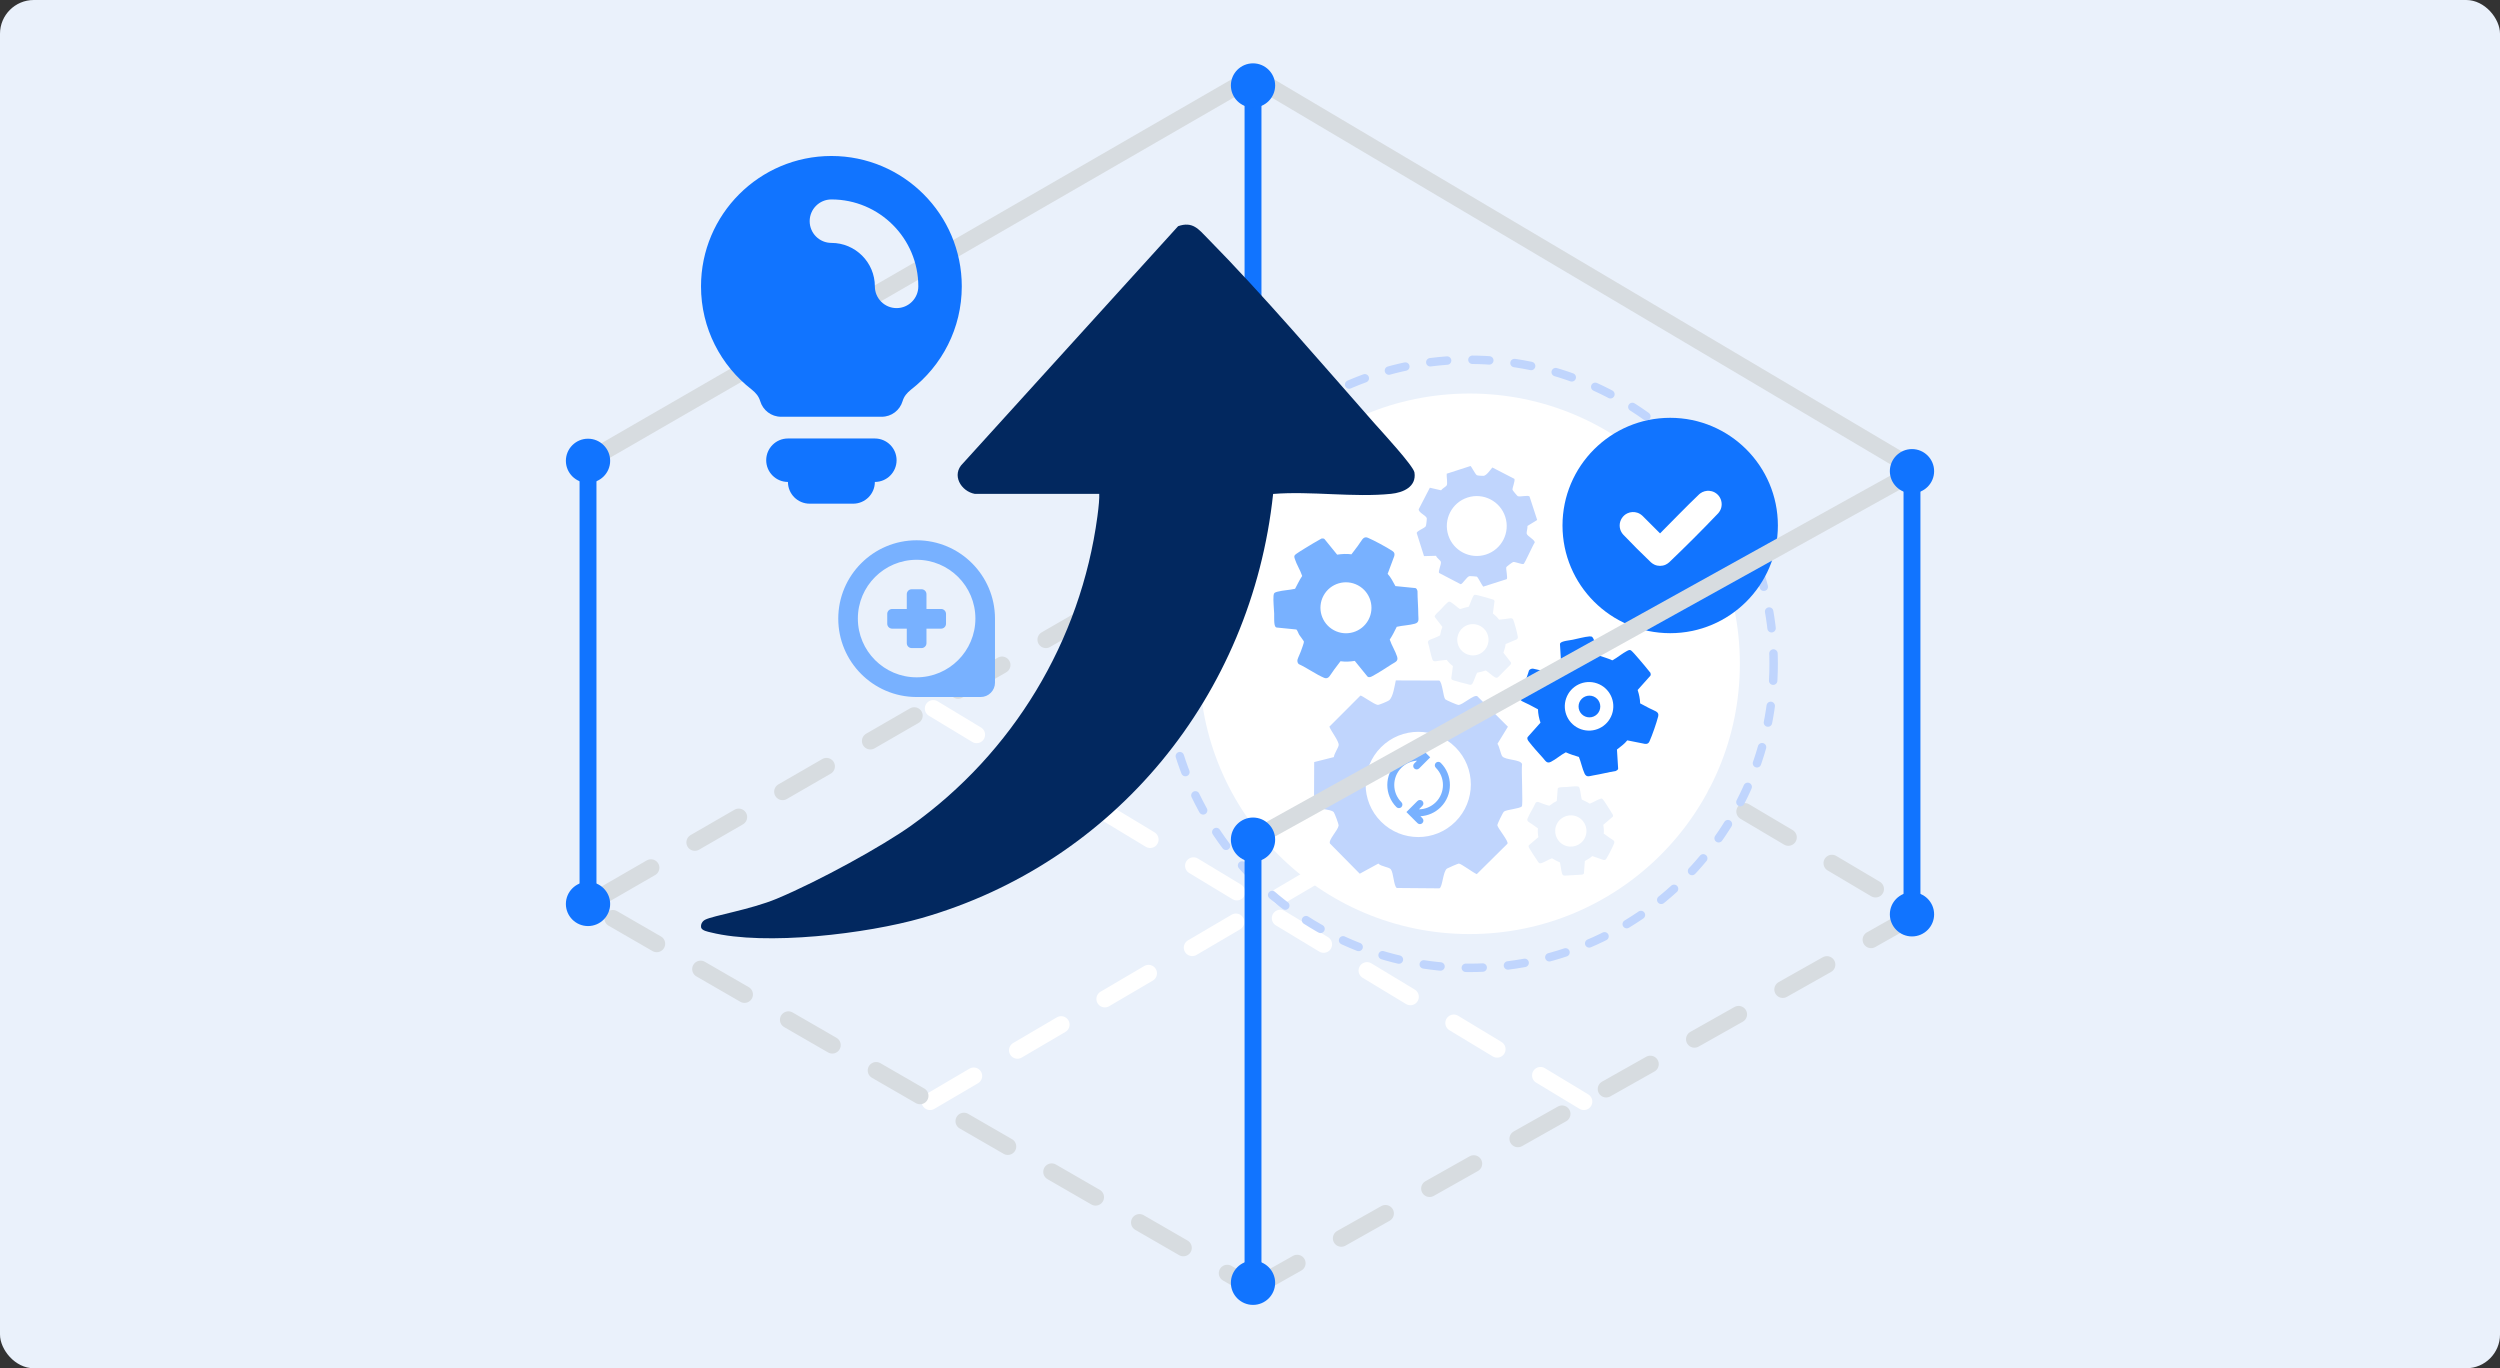 <svg xmlns="http://www.w3.org/2000/svg" width="296" height="162" viewBox="0 0 296 162" fill="none"><rect x="0" y="0" width="296" height="162" fill="#333333" stroke="none"/><rect width="296" height="162" rx="4" fill="#EAF1FB"></rect><g clip-path="url(#clip0_815_16550)"><path d="M110.118 130.43L187.679 84.882" stroke="white" stroke-width="2" stroke-miterlimit="10" stroke-linecap="round" stroke-dasharray="6 6"></path><path d="M187.531 130.43L110.118 83.66" stroke="white" stroke-width="2" stroke-miterlimit="10" stroke-linecap="round" stroke-dasharray="6 6"></path><path d="M148.357 152.51L226.994 108.184L148.357 61.573L69.621 107.042L148.357 152.51Z" stroke="#D7DCE0" stroke-width="2" stroke-miterlimit="10" stroke-linecap="round" stroke-dasharray="6 6"></path><path d="M226.994 55.689L148.357 9.079L69.621 54.547" stroke="#D7DCE0" stroke-width="2" stroke-miterlimit="10"></path><path d="M69.621 54.43V107.158" stroke="#1174FF" stroke-width="2" stroke-miterlimit="10"></path><path d="M67.308 54.559C67.308 53.282 68.341 52.25 69.621 52.25C70.901 52.25 71.934 53.282 71.934 54.559C71.934 55.837 70.901 56.868 69.621 56.868C68.341 56.868 67.308 55.837 67.308 54.559Z" fill="#1174FF"></path><path d="M67 54.559C67 56.002 68.175 57.175 69.621 57.175C71.067 57.175 72.242 56.002 72.242 54.559C72.242 53.116 71.067 51.943 69.621 51.943C68.175 51.943 67 53.116 67 54.559C67 56.002 67 53.116 67 54.559ZM71.627 54.559C71.627 55.665 70.728 56.561 69.621 56.561C68.514 56.561 67.615 55.665 67.615 54.559C67.615 53.453 68.514 52.557 69.621 52.557C70.728 52.557 71.627 53.453 71.627 54.559C71.627 55.665 71.627 53.453 71.627 54.559Z" fill="#1174FF"></path><path d="M67.308 107.029C67.308 108.307 68.341 109.339 69.621 109.339C70.901 109.339 71.934 108.307 71.934 107.029C71.934 105.752 70.901 104.72 69.621 104.72C68.341 104.72 67.308 105.752 67.308 107.029Z" fill="#1174FF"></path><path d="M67 107.029C67 105.586 68.175 104.413 69.621 104.413C71.067 104.413 72.242 105.586 72.242 107.029C72.242 108.473 71.067 109.646 69.621 109.646C68.175 109.646 67 108.473 67 107.029C67 108.473 67 105.586 67 107.029ZM71.627 107.029C71.627 105.924 70.728 105.027 69.621 105.027C68.514 105.027 67.615 105.924 67.615 107.029C67.615 108.135 68.514 109.032 69.621 109.032C70.728 109.032 71.627 108.135 71.627 107.029C71.627 108.135 71.627 105.924 71.627 107.029Z" fill="#1174FF"></path><path d="M148.357 9.988V62.716" stroke="#1174FF" stroke-width="2" stroke-miterlimit="10"></path><path d="M146.043 10.117C146.043 8.839 147.077 7.807 148.357 7.807C149.637 7.807 150.67 8.839 150.67 10.117C150.67 11.394 149.637 12.426 148.357 12.426C147.077 12.426 146.043 11.394 146.043 10.117Z" fill="#1174FF"></path><path d="M145.736 10.116C145.736 11.56 146.911 12.733 148.357 12.733C149.803 12.733 150.978 11.56 150.978 10.116C150.978 8.673 149.803 7.5 148.357 7.5C146.911 7.5 145.736 8.673 145.736 10.116C145.736 11.56 145.736 8.673 145.736 10.116ZM150.363 10.116C150.363 11.222 149.464 12.119 148.357 12.119C147.249 12.119 146.351 11.222 146.351 10.116C146.351 9.011 147.249 8.114 148.357 8.114C149.464 8.114 150.363 9.011 150.363 10.116C150.363 11.222 150.363 9.011 150.363 10.116Z" fill="#1174FF"></path><path d="M146.043 62.587C146.043 63.864 147.077 64.896 148.357 64.896C149.637 64.896 150.67 63.864 150.67 62.587C150.67 61.309 149.637 60.277 148.357 60.277C147.077 60.277 146.043 61.309 146.043 62.587Z" fill="#1174FF"></path><path d="M145.736 62.587C145.736 61.143 146.911 59.97 148.357 59.97C149.803 59.97 150.978 61.143 150.978 62.587C150.978 64.03 149.803 65.203 148.357 65.203C146.911 65.203 145.736 64.03 145.736 62.587C145.736 64.03 145.736 61.143 145.736 62.587ZM150.363 62.587C150.363 61.481 149.464 60.584 148.357 60.584C147.249 60.584 146.351 61.481 146.351 62.587C146.351 63.692 147.249 64.589 148.357 64.589C149.464 64.589 150.363 63.692 150.363 62.587C150.363 63.692 150.363 61.481 150.363 62.587Z" fill="#1174FF"></path><path fill-rule="evenodd" clip-rule="evenodd" d="M108.474 82.526C103.378 82.497 99.25 78.35 99.25 73.247C99.25 68.127 103.408 63.969 108.528 63.969C113.649 63.969 117.807 68.127 117.807 73.247C117.807 73.247 117.807 78.156 117.807 80.832C117.807 81.281 117.628 81.711 117.31 82.029C116.994 82.347 116.562 82.526 116.114 82.526C113.449 82.526 108.577 82.526 108.577 82.526H108.528H108.48H108.474ZM108.528 66.278C112.369 66.278 115.487 69.395 115.487 73.237C115.487 77.077 112.369 80.195 108.528 80.195C104.688 80.195 101.57 77.077 101.57 73.237C101.57 69.395 104.688 66.278 108.528 66.278ZM109.112 69.768C109.433 69.768 109.694 70.029 109.694 70.352V72.102H111.424C111.747 72.102 112.008 72.363 112.008 72.684V73.851C112.008 74.172 111.747 74.433 111.424 74.433H109.694V76.15C109.694 76.472 109.433 76.733 109.112 76.733H107.945C107.624 76.733 107.363 76.472 107.363 76.15V74.433H105.632C105.31 74.433 105.049 74.172 105.049 73.851V72.684C105.049 72.363 105.31 72.102 105.632 72.102H107.363V70.352C107.363 70.029 107.624 69.768 107.945 69.768H109.112Z" fill="#78B1FF"></path><circle cx="174" cy="78.594" r="36" stroke="#C0D5FD" stroke-linecap="round" stroke-dasharray="2 3"></circle><circle cx="174" cy="78.594" r="32" fill="white"></circle><path d="M171.288 56.088L174.106 55.176C174.206 55.207 174.651 56.128 174.861 56.266C174.932 56.312 175.573 56.36 175.678 56.339C176.03 56.267 176.451 55.641 176.695 55.35L179.3 56.693C179.428 56.914 179.037 57.775 179.083 57.999C179.096 58.062 179.627 58.706 179.692 58.74C179.96 58.88 180.946 58.571 181.101 58.798L182.003 61.567L180.851 62.273C180.886 62.516 180.723 63.002 180.758 63.171C180.827 63.507 181.761 63.905 181.707 64.245C181.489 64.54 180.526 66.724 180.393 66.775C180.196 66.85 179.408 66.507 179.17 66.538C179.072 66.55 178.368 67.097 178.348 67.147C178.273 67.343 178.554 68.492 178.384 68.575L175.611 69.459C175.433 69.249 175.009 68.371 174.862 68.274C174.826 68.251 174.065 68.203 173.998 68.212C173.66 68.255 173.152 69.214 172.929 69.163L170.387 67.837C170.262 67.621 170.662 66.825 170.602 66.532C170.56 66.329 170.101 66.075 170.031 65.806L168.603 65.844L167.741 63.121C167.734 62.854 168.613 62.578 168.808 62.312C168.865 62.234 168.948 61.454 168.93 61.361C168.868 61.043 167.915 60.683 167.982 60.285L169.293 57.747L170.624 58.052C170.758 57.846 171.18 57.633 171.281 57.483C171.427 57.266 171.249 56.392 171.29 56.09L171.288 56.088ZM173.758 58.907C171.895 59.51 170.874 61.51 171.477 63.373C172.08 65.236 174.079 66.258 175.942 65.656C177.805 65.053 178.826 63.053 178.223 61.19C177.62 59.327 175.621 58.304 173.758 58.907Z" fill="#C0D5FD"></path><path d="M157.395 86.037L161.074 82.358C161.255 82.327 162.688 83.411 163.127 83.46C163.274 83.476 164.315 83.037 164.462 82.921C164.956 82.526 165.115 81.211 165.264 80.561L170.412 80.579C170.788 80.822 170.865 82.482 171.117 82.795C171.187 82.884 172.532 83.466 172.662 83.467C173.193 83.471 174.487 82.201 174.912 82.431L178.536 86.042L177.299 88.067C177.548 88.42 177.682 89.31 177.871 89.547C178.248 90.017 180.027 89.893 180.215 90.467C180.109 91.103 180.349 95.29 180.181 95.476C179.935 95.751 178.427 95.845 178.079 96.083C177.936 96.181 177.272 97.599 177.281 97.694C177.32 98.06 178.678 99.633 178.479 99.899L174.847 103.498C174.401 103.313 173.036 102.278 172.728 102.244C172.654 102.236 171.425 102.769 171.328 102.837C170.833 103.175 170.805 105.081 170.416 105.18L165.379 105.138C165.01 104.899 165 103.335 164.672 102.925C164.443 102.639 163.522 102.61 163.198 102.246L160.995 103.447L157.469 99.875C157.243 99.463 158.398 98.33 158.491 97.757C158.518 97.59 158.024 96.303 157.922 96.171C157.57 95.724 155.791 95.922 155.579 95.247L155.6 90.228L157.927 89.641C157.972 89.212 158.461 88.541 158.5 88.226C158.554 87.769 157.577 86.545 157.4 86.04L157.395 86.037ZM163.513 88.472C161.08 90.905 161.082 94.85 163.514 97.282C165.947 99.715 169.892 99.716 172.324 97.284C174.757 94.852 174.755 90.907 172.323 88.474C169.89 86.041 165.945 86.04 163.513 88.472Z" fill="#C0D5FD"></path><path fill-rule="evenodd" clip-rule="evenodd" d="M165.925 94.98C164.799 93.854 164.799 92.029 165.925 90.903C166.44 90.388 167.102 90.108 167.777 90.065L167.444 90.397C167.284 90.558 167.284 90.819 167.444 90.98C167.605 91.141 167.866 91.141 168.027 90.98L169.337 89.669L168.027 88.359C167.866 88.198 167.605 88.198 167.444 88.359C167.284 88.52 167.284 88.78 167.444 88.941L167.745 89.242C166.871 89.293 166.01 89.653 165.342 90.321C163.895 91.768 163.895 94.115 165.342 95.563C165.503 95.723 165.764 95.723 165.925 95.563C166.085 95.402 166.085 95.141 165.925 94.98ZM168.411 95.419L168.005 95.824C168.729 95.814 169.449 95.532 170.002 94.98C171.127 93.854 171.127 92.029 170.002 90.903C169.841 90.742 169.841 90.481 170.002 90.321C170.162 90.16 170.423 90.16 170.584 90.321C172.032 91.768 172.032 94.115 170.584 95.563C169.915 96.232 169.053 96.591 168.178 96.642L168.411 96.875C168.572 97.035 168.572 97.296 168.411 97.457C168.25 97.618 167.989 97.618 167.828 97.457L166.518 96.147L167.828 94.836C167.989 94.675 168.25 94.675 168.411 94.836C168.572 94.997 168.572 95.258 168.411 95.419Z" fill="#78B1FF"></path><path d="M186.219 75.741C186.806 75.622 187.596 75.401 188.174 75.352C188.522 75.322 188.579 75.441 188.708 75.733C188.963 76.314 189.101 77.029 189.341 77.624C189.859 77.81 190.392 77.944 190.896 78.186C191.493 77.881 192.069 77.357 192.66 77.06C192.788 76.996 192.906 76.923 193.056 76.979C193.221 77.04 193.877 77.826 194.047 78.02C194.515 78.552 194.969 79.114 195.414 79.667C195.434 79.777 195.477 79.901 195.408 80.002L193.898 81.694C194.061 82.205 194.184 82.738 194.193 83.278C194.545 83.457 194.892 83.649 195.242 83.833C195.498 83.968 195.823 84.093 196.072 84.233C196.303 84.363 196.397 84.546 196.333 84.804C196.144 85.563 195.618 87.077 195.295 87.788C195.186 88.029 195.034 88.093 194.773 88.077L192.67 87.658C192.333 88.094 191.865 88.406 191.448 88.743L191.588 91.017C191.561 91.153 191.419 91.232 191.303 91.287C190.418 91.431 189.544 91.662 188.66 91.806C188.19 91.883 187.847 92.088 187.61 91.582C187.335 90.994 187.194 90.231 186.942 89.623C186.416 89.458 185.896 89.307 185.394 89.073C184.798 89.377 184.221 89.903 183.631 90.199C183.131 90.449 182.989 90.076 182.669 89.723C182.148 89.153 181.504 88.434 181.036 87.829C180.912 87.668 180.754 87.462 180.884 87.257L182.392 85.566C182.221 85.057 182.109 84.522 182.097 83.982C181.745 83.803 181.398 83.611 181.049 83.427C180.793 83.291 180.468 83.167 180.219 83.026C179.988 82.897 179.893 82.713 179.958 82.455C180.207 81.454 180.749 80.401 181.027 79.394C181.105 79.239 181.351 79.148 181.512 79.17C181.794 79.208 182.165 79.335 182.454 79.387C182.64 79.421 183.528 79.603 183.619 79.562C183.724 79.515 184.148 79.044 184.287 78.924C184.467 78.771 184.686 78.688 184.836 78.506L184.701 76.28C184.699 76.239 184.711 76.202 184.729 76.166C184.862 75.9 185.906 75.806 186.219 75.742L186.219 75.741ZM189.089 80.912C187.591 80.391 185.954 81.185 185.432 82.686C184.91 84.187 185.702 85.825 187.2 86.346C188.697 86.867 190.335 86.073 190.857 84.572C191.379 83.072 190.587 81.433 189.089 80.912Z" fill="#1174FF"></path><circle cx="188.188" cy="83.65" r="1.286" transform="rotate(-89.696 188.188 83.65)" fill="#1174FF"></circle><path d="M150.86 72.636C150.835 72.007 150.738 71.151 150.784 70.543C150.812 70.178 150.945 70.138 151.269 70.054C151.914 69.887 152.678 69.863 153.336 69.714C153.615 69.208 153.844 68.678 154.179 68.196C153.963 67.526 153.516 66.841 153.307 66.179C153.262 66.035 153.206 65.901 153.289 65.754C153.38 65.594 154.306 65.045 154.535 64.901C155.165 64.505 155.824 64.129 156.472 63.76C156.589 63.758 156.726 63.735 156.818 63.822L158.319 65.671C158.877 65.588 159.449 65.55 160.011 65.631C160.255 65.296 160.513 64.969 160.763 64.637C160.946 64.394 161.129 64.078 161.316 63.843C161.49 63.626 161.696 63.559 161.952 63.669C162.708 63.991 164.189 64.79 164.872 65.245C165.104 65.398 165.144 65.566 165.084 65.835L164.297 67.945C164.692 68.367 164.937 68.905 165.218 69.393L167.599 69.63C167.735 69.68 167.793 69.841 167.831 69.97C167.832 70.912 167.924 71.857 167.926 72.797C167.927 73.298 168.082 73.687 167.518 73.848C166.862 74.035 166.047 74.053 165.375 74.213C165.115 74.73 164.871 75.245 164.545 75.725C164.761 76.394 165.209 77.081 165.417 77.742C165.592 78.302 165.181 78.387 164.762 78.66C164.083 79.104 163.23 79.652 162.524 80.035C162.337 80.137 162.097 80.266 161.906 80.097L160.405 78.25C159.849 78.342 159.275 78.368 158.714 78.29C158.469 78.626 158.212 78.953 157.962 79.285C157.779 79.527 157.595 79.843 157.408 80.078C157.235 80.296 157.029 80.363 156.772 80.253C155.776 79.827 154.775 79.088 153.777 78.631C153.629 78.524 153.577 78.254 153.627 78.091C153.714 77.805 153.907 77.441 154.01 77.151C154.076 76.963 154.413 76.073 154.386 75.972C154.355 75.855 153.937 75.337 153.837 75.172C153.708 74.96 153.658 74.719 153.495 74.532L151.165 74.3C151.122 74.295 151.086 74.277 151.051 74.252C150.798 74.069 150.875 72.971 150.861 72.635L150.86 72.636ZM156.703 70.527C155.912 71.992 156.46 73.823 157.929 74.616C159.397 75.408 161.229 74.862 162.02 73.397C162.811 71.931 162.263 70.1 160.794 69.308C159.326 68.515 157.494 69.061 156.703 70.527Z" fill="#78B1FF"></path><path d="M170.507 72.239C170.777 71.963 171.119 71.559 171.409 71.323C171.584 71.182 171.657 71.224 171.832 71.333C172.178 71.551 172.511 71.882 172.854 72.113C173.198 72.024 173.531 71.903 173.887 71.849C174.095 71.47 174.212 70.982 174.42 70.61C174.465 70.529 174.501 70.448 174.602 70.423C174.712 70.396 175.347 70.578 175.508 70.62C175.95 70.734 176.395 70.87 176.833 71.003C176.883 71.055 176.951 71.106 176.951 71.184L176.758 72.633C177.03 72.847 177.289 73.086 177.489 73.371C177.742 73.339 177.996 73.316 178.25 73.287C178.435 73.267 178.653 73.215 178.837 73.2C179.007 73.186 179.124 73.249 179.183 73.41C179.357 73.883 179.625 74.881 179.71 75.377C179.739 75.545 179.681 75.634 179.536 75.721L178.263 76.258C178.241 76.613 178.104 76.949 178.004 77.28L178.902 78.442C178.937 78.524 178.89 78.618 178.848 78.689C178.428 79.086 178.045 79.526 177.626 79.923C177.404 80.134 177.295 80.367 176.985 80.183C176.625 79.969 176.274 79.613 175.919 79.381C175.579 79.483 175.247 79.591 174.895 79.648C174.687 80.026 174.57 80.515 174.362 80.887C174.186 81.201 173.975 81.053 173.677 80.981C173.192 80.865 172.589 80.715 172.12 80.562C171.996 80.521 171.837 80.468 171.832 80.312L172.024 78.864C171.748 78.655 171.495 78.41 171.293 78.126C171.041 78.158 170.786 78.181 170.533 78.21C170.347 78.23 170.129 78.282 169.945 78.297C169.775 78.311 169.658 78.248 169.599 78.087C169.369 77.463 169.277 76.705 169.061 76.067C169.047 75.956 169.145 75.818 169.239 75.772C169.403 75.69 169.647 75.623 169.819 75.547C169.931 75.497 170.47 75.273 170.504 75.218C170.543 75.155 170.599 74.75 170.63 74.636C170.67 74.489 170.757 74.365 170.771 74.214L169.893 73.076C169.877 73.055 169.87 73.031 169.867 73.005C169.841 72.815 170.364 72.386 170.508 72.239L170.507 72.239ZM173.91 73.957C172.923 74.222 172.337 75.238 172.602 76.228C172.867 77.217 173.883 77.804 174.87 77.54C175.858 77.275 176.444 76.259 176.178 75.269C175.913 74.28 174.898 73.693 173.91 73.957Z" fill="#EAF1FB"></path><path d="M185.449 93.182C185.835 93.157 186.358 93.085 186.732 93.104C186.956 93.116 186.983 93.197 187.039 93.395C187.151 93.788 187.177 94.257 187.278 94.658C187.592 94.822 187.921 94.954 188.222 95.153C188.629 95.011 189.043 94.727 189.446 94.589C189.534 94.559 189.616 94.523 189.707 94.572C189.807 94.625 190.157 95.185 190.248 95.324C190.501 95.705 190.741 96.104 190.977 96.496C190.979 96.568 190.996 96.651 190.943 96.709L189.831 97.657C189.89 97.998 189.922 98.349 189.88 98.694C190.089 98.84 190.294 98.993 190.501 99.141C190.652 99.25 190.849 99.358 190.996 99.469C191.132 99.573 191.176 99.698 191.112 99.857C190.925 100.325 190.457 101.246 190.188 101.672C190.097 101.816 189.995 101.843 189.829 101.81L188.523 101.358C188.269 101.607 187.943 101.765 187.647 101.944L187.537 103.408C187.508 103.492 187.41 103.531 187.331 103.556C186.754 103.57 186.175 103.641 185.598 103.655C185.291 103.663 185.054 103.764 184.947 103.42C184.823 103.02 184.8 102.52 184.692 102.11C184.371 101.958 184.052 101.816 183.752 101.623C183.345 101.765 182.93 102.051 182.527 102.187C182.186 102.303 182.129 102.052 181.954 101.799C181.672 101.389 181.324 100.873 181.078 100.446C181.013 100.332 180.931 100.187 181.031 100.068L182.143 99.12C182.078 98.78 182.054 98.428 182.093 98.082C181.884 97.937 181.68 97.784 181.473 97.636C181.321 97.527 181.124 97.419 180.978 97.307C180.842 97.204 180.797 97.079 180.861 96.92C181.108 96.302 181.547 95.677 181.813 95.058C181.876 94.966 182.041 94.93 182.142 94.958C182.319 95.007 182.545 95.121 182.724 95.18C182.841 95.217 183.391 95.412 183.453 95.394C183.524 95.373 183.836 95.109 183.936 95.045C184.064 94.962 184.212 94.928 184.323 94.826L184.432 93.392C184.435 93.366 184.445 93.344 184.46 93.322C184.569 93.164 185.244 93.195 185.449 93.182L185.449 93.182ZM186.828 96.736C185.917 96.272 184.802 96.635 184.337 97.548C183.872 98.46 184.234 99.576 185.144 100.04C186.055 100.504 187.171 100.141 187.636 99.228C188.101 98.316 187.739 97.2 186.828 96.736Z" fill="#EAF1FB"></path><path fill-rule="evenodd" clip-rule="evenodd" d="M103.583 51.917C105.004 51.917 106.156 53.07 106.156 54.49C106.156 55.91 105.004 57.063 103.583 57.063C103.583 58.483 102.431 59.636 101.01 59.636H95.865C94.444 59.636 93.292 58.483 93.292 57.063C91.871 57.063 90.719 55.91 90.719 54.49C90.719 53.07 91.871 51.917 93.292 51.917H103.583ZM104.396 49.344H92.479C91.313 49.344 90.328 48.567 90.011 47.502C89.829 46.915 89.522 46.55 89.008 46.128C85.354 43.303 83 38.877 83 33.906C83 25.387 89.919 18.469 98.438 18.469C106.956 18.469 113.875 25.387 113.875 33.906C113.875 38.877 111.521 43.303 107.867 46.128C107.353 46.55 107.046 46.915 106.864 47.502C106.547 48.567 105.562 49.344 104.396 49.344ZM103.583 33.906C103.583 35.326 104.736 36.479 106.156 36.479C107.577 36.479 108.729 35.326 108.729 33.906C108.729 28.225 104.119 23.614 98.438 23.614C97.017 23.614 95.865 24.767 95.865 26.187C95.865 27.608 97.017 28.76 98.438 28.76C101.278 28.76 103.583 31.066 103.583 33.906Z" fill="#1174FF"></path><path d="M115.429 58.478C113.783 58.181 112.603 56.218 114.014 54.859L139.489 26.781C141.22 26.177 141.911 27.137 142.961 28.203C149.571 34.915 156.411 42.956 162.7 50.086C163.553 51.055 167.352 55.151 167.472 55.941C167.731 57.65 166.12 58.322 164.719 58.468C160.316 58.926 155.212 58.122 150.737 58.483C148.185 82.412 131.953 102.142 109.14 108.693C102.655 110.553 90.639 112.014 84.154 110.397C83.823 110.314 83.128 110.193 83.017 109.837C82.936 109.433 83.147 109.072 83.497 108.892C84.423 108.41 88.898 107.689 91.968 106.408C96.981 104.314 104.492 100.169 107.893 97.744C119.909 89.162 127.957 75.919 129.934 61.142C130.097 59.92 130.178 58.984 130.15 58.473H115.433L115.429 58.478Z" fill="#02285F"></path><circle cx="197.877" cy="62.346" r="7.726" fill="white"></circle><path fill-rule="evenodd" clip-rule="evenodd" d="M197.75 49.469C204.787 49.469 210.501 55.182 210.501 62.219C210.501 69.256 204.787 74.969 197.75 74.969C190.714 74.969 185 69.256 185 62.219C185 55.182 190.714 49.469 197.75 49.469ZM202.348 58.11C202.575 58.128 202.79 58.182 202.992 58.287C203.125 58.357 203.247 58.445 203.356 58.548C203.776 58.95 203.945 59.565 203.791 60.126C203.724 60.368 203.598 60.584 203.434 60.773C201.542 62.756 199.604 64.692 197.623 66.584C197.492 66.697 197.352 66.795 197.193 66.865C196.786 67.045 196.313 67.045 195.906 66.865C195.747 66.795 195.607 66.697 195.476 66.584C194.354 65.512 193.254 64.415 192.183 63.291C192.019 63.102 191.893 62.887 191.826 62.643C191.786 62.499 191.767 62.35 191.769 62.2C191.775 61.593 192.14 61.028 192.692 60.773C192.873 60.689 193.069 60.639 193.269 60.628C193.468 60.616 193.669 60.643 193.858 60.705C194.099 60.783 194.306 60.918 194.489 61.092L196.55 63.153C198.093 61.608 199.602 60.029 201.182 58.523C201.239 58.474 201.239 58.474 201.297 58.427C201.379 58.368 201.462 58.316 201.552 58.271C201.733 58.182 201.924 58.134 202.124 58.113C202.2 58.108 202.273 58.107 202.348 58.11Z" fill="#1174FF"></path><path d="M226.994 55.69L148.357 99.346" stroke="#D7DCE0" stroke-width="2" stroke-miterlimit="10"></path><path d="M226.379 55.659V108.387" stroke="#1174FF" stroke-width="2" stroke-miterlimit="10"></path><path d="M224.066 55.788C224.066 54.51 225.099 53.478 226.379 53.478C227.659 53.478 228.692 54.51 228.692 55.788C228.692 57.065 227.659 58.097 226.379 58.097C225.099 58.097 224.066 57.065 224.066 55.788Z" fill="#1174FF"></path><path d="M223.758 55.788C223.758 57.231 224.933 58.404 226.379 58.404C227.825 58.404 229 57.231 229 55.788C229 54.344 227.825 53.171 226.379 53.171C224.933 53.171 223.758 54.344 223.758 55.788C223.758 57.231 223.758 54.344 223.758 55.788ZM228.385 55.788C228.385 56.893 227.486 57.79 226.379 57.79C225.271 57.79 224.373 56.893 224.373 55.788C224.373 54.682 225.271 53.786 226.379 53.786C227.486 53.786 228.385 54.682 228.385 55.788C228.385 56.893 228.385 54.682 228.385 55.788Z" fill="#1174FF"></path><path d="M224.066 108.258C224.066 109.536 225.099 110.567 226.379 110.567C227.659 110.567 228.692 109.536 228.692 108.258C228.692 106.981 227.659 105.949 226.379 105.949C225.099 105.949 224.066 106.981 224.066 108.258Z" fill="#1174FF"></path><path d="M223.758 108.258C223.758 106.815 224.933 105.642 226.379 105.642C227.825 105.642 229 106.815 229 108.258C229 109.701 227.825 110.874 226.379 110.874C224.933 110.874 223.758 109.701 223.758 108.258C223.758 109.701 223.758 106.815 223.758 108.258ZM228.385 108.258C228.385 107.153 227.486 106.256 226.379 106.256C225.271 106.256 224.373 107.153 224.373 108.258C224.373 109.364 225.271 110.26 226.379 110.26C227.486 110.26 228.385 109.364 228.385 108.258C228.385 109.364 228.385 107.153 228.385 108.258Z" fill="#1174FF"></path><path d="M148.357 99.284V152.013" stroke="#1174FF" stroke-width="2" stroke-miterlimit="10"></path><path d="M146.043 99.413C146.043 98.136 147.077 97.104 148.357 97.104C149.637 97.104 150.67 98.136 150.67 99.413C150.67 100.691 149.637 101.723 148.357 101.723C147.077 101.723 146.043 100.691 146.043 99.413Z" fill="#1174FF"></path><path d="M145.736 99.413C145.736 100.857 146.911 102.03 148.357 102.03C149.803 102.03 150.978 100.857 150.978 99.413C150.978 97.97 149.803 96.797 148.357 96.797C146.911 96.797 145.736 97.97 145.736 99.413C145.736 100.857 145.736 97.97 145.736 99.413ZM150.363 99.413C150.363 100.519 149.464 101.416 148.357 101.416C147.249 101.416 146.351 100.519 146.351 99.413C146.351 98.308 147.249 97.411 148.357 97.411C149.464 97.411 150.363 98.308 150.363 99.413C150.363 100.519 150.363 98.308 150.363 99.413Z" fill="#1174FF"></path><path d="M146.043 151.884C146.043 153.161 147.077 154.193 148.357 154.193C149.637 154.193 150.67 153.161 150.67 151.884C150.67 150.606 149.637 149.574 148.357 149.574C147.077 149.574 146.043 150.606 146.043 151.884Z" fill="#1174FF"></path><path d="M145.736 151.884C145.736 150.44 146.911 149.267 148.357 149.267C149.803 149.267 150.978 150.44 150.978 151.884C150.978 153.327 149.803 154.5 148.357 154.5C146.911 154.5 145.736 153.327 145.736 151.884C145.736 153.327 145.736 150.44 145.736 151.884ZM150.363 151.884C150.363 150.778 149.464 149.881 148.357 149.881C147.249 149.881 146.351 150.778 146.351 151.884C146.351 152.989 147.249 153.886 148.357 153.886C149.464 153.886 150.363 152.989 150.363 151.884C150.363 152.989 150.363 150.778 150.363 151.884Z" fill="#1174FF"></path></g><defs><clipPath id="clip0_815_16550"><rect width="162" height="162" fill="white" transform="translate(67)"></rect></clipPath></defs></svg>